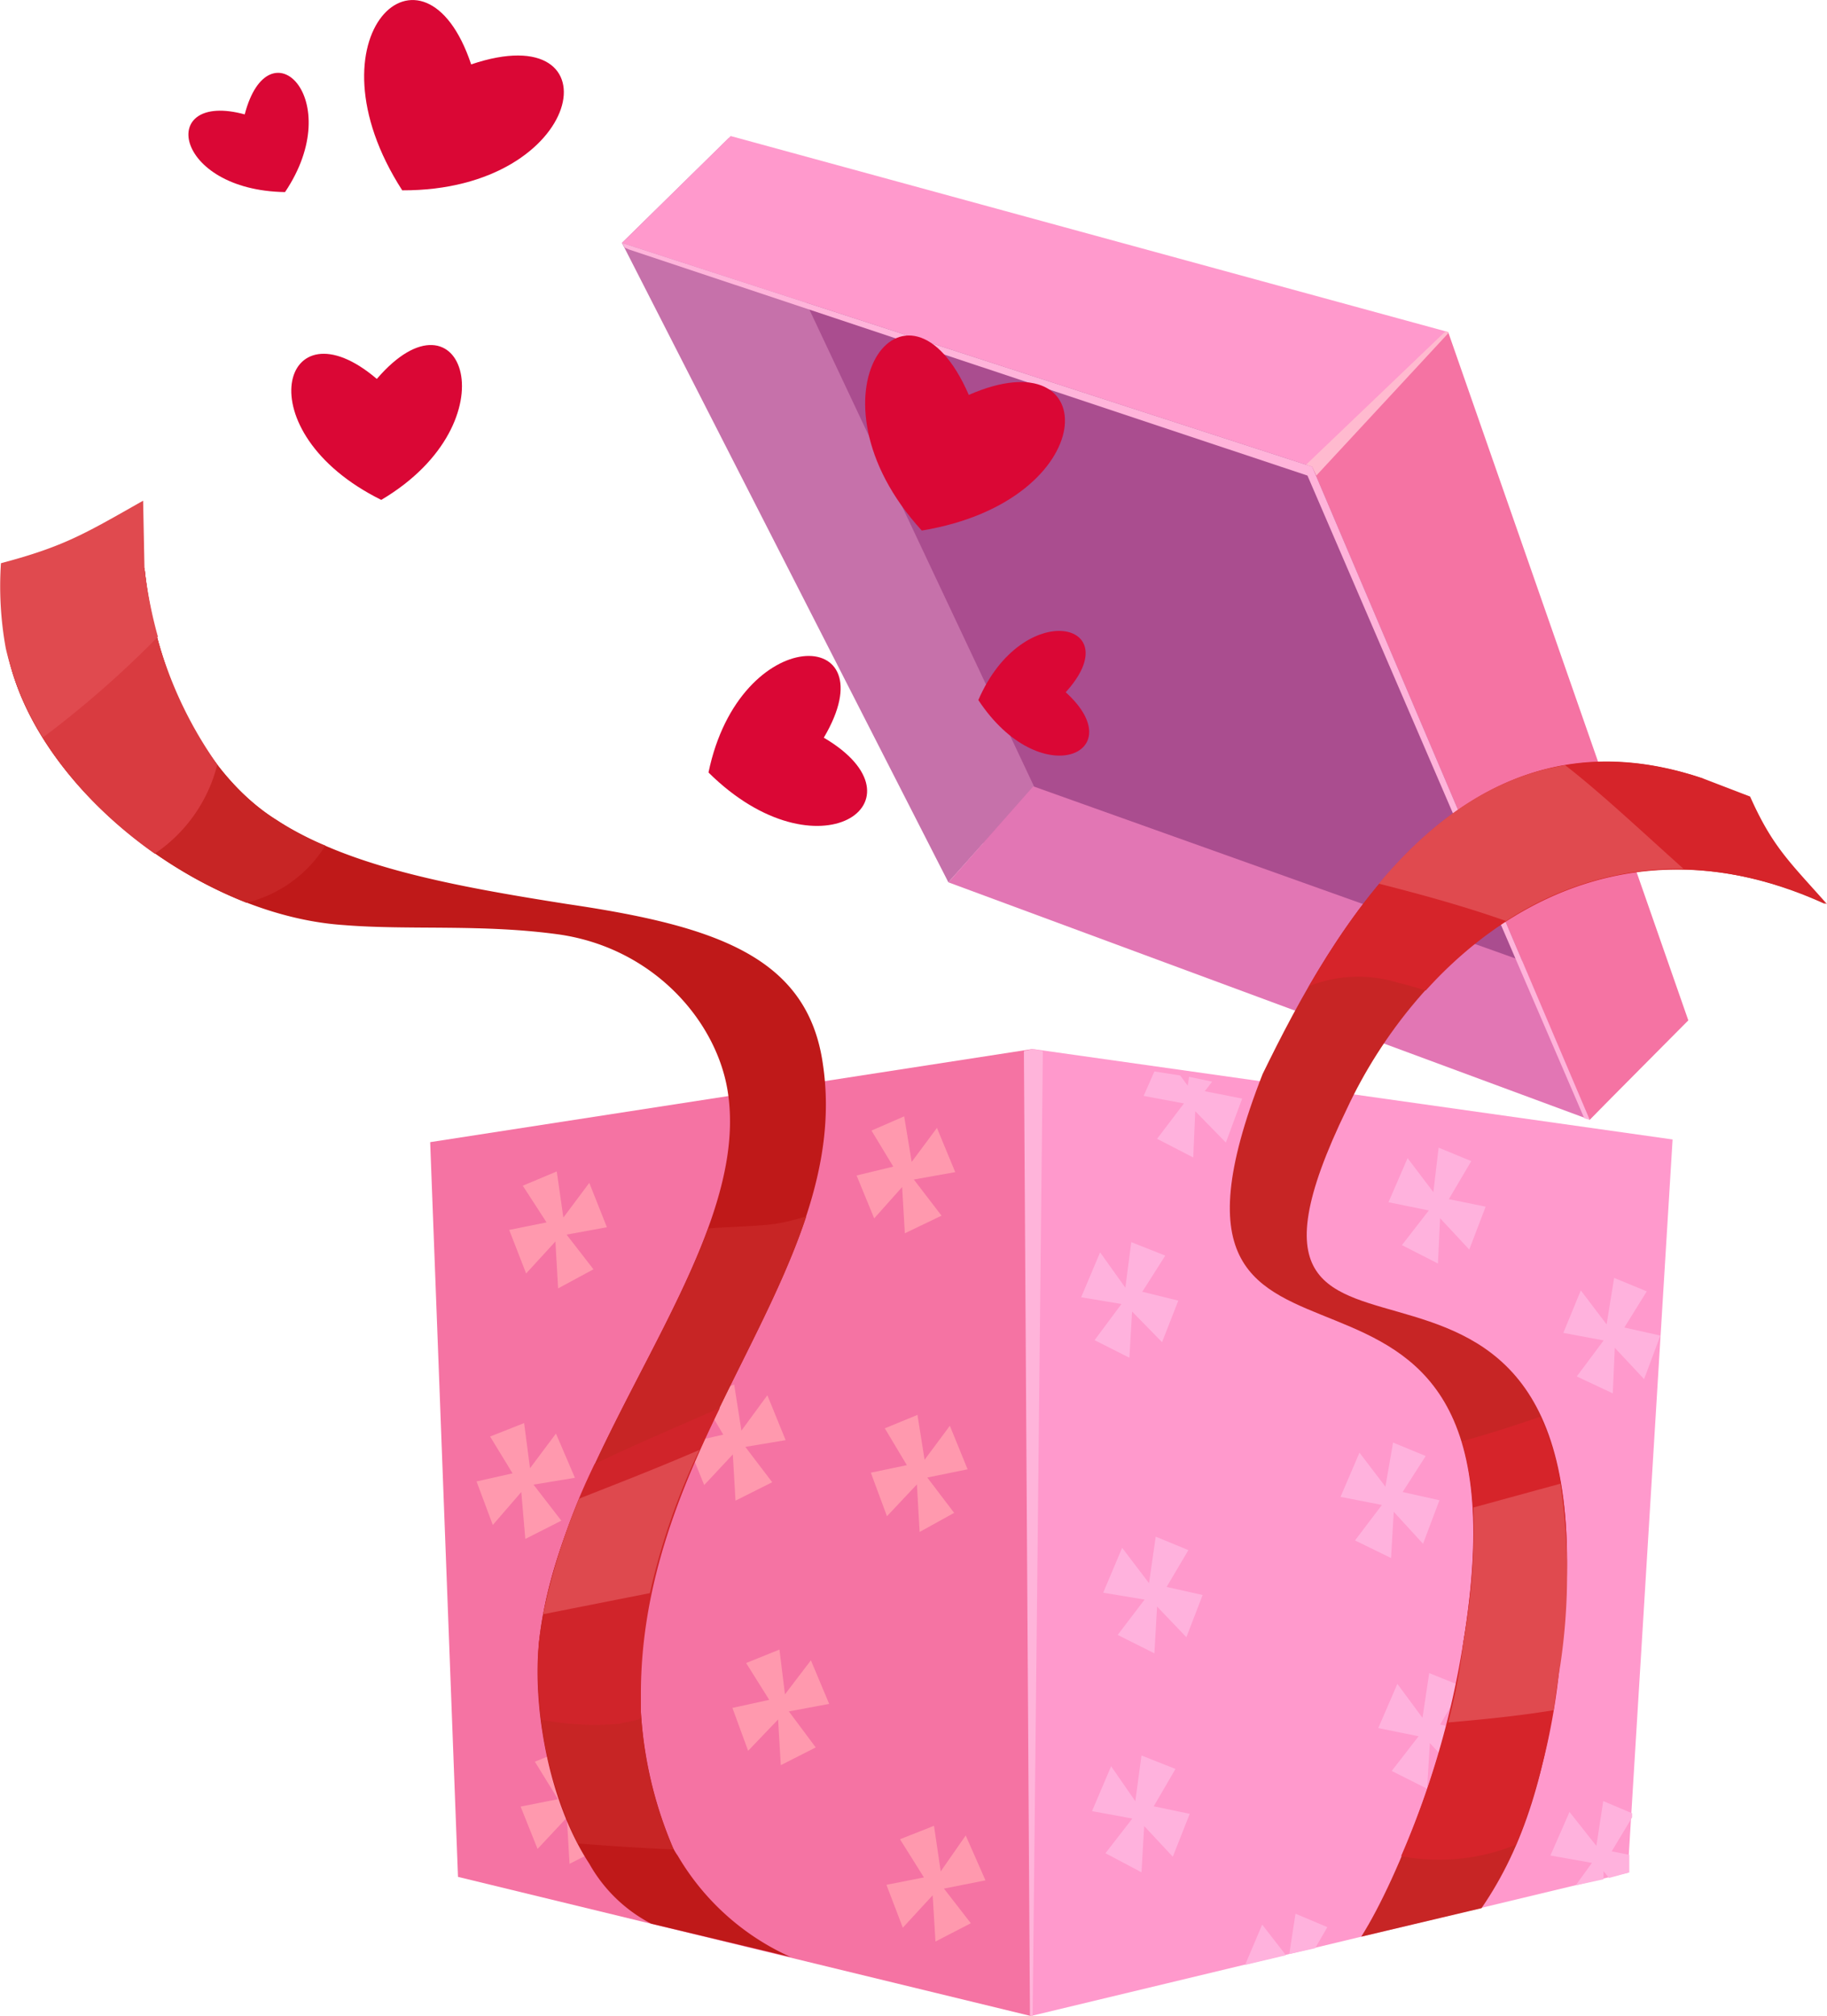 <svg xmlns="http://www.w3.org/2000/svg" viewBox="0 0 135.95 150"><defs><style>.cls-1{fill:#aa4d8f;}.cls-1,.cls-10,.cls-2,.cls-3,.cls-4,.cls-5,.cls-6,.cls-8,.cls-9{fill-rule:evenodd;}.cls-2{fill:#c671aa;}.cls-3{fill:#e276b4;}.cls-4{fill:#f9c;}.cls-5{fill:#f573a3;}.cls-6{fill:#ffbacf;}.cls-7,.cls-9{fill:#ffb4da;}.cls-8{fill:#ffb2dd;}.cls-10{fill:#ff99ae;}.cls-11{fill:#bf1919;}.cls-12{fill:#c72525;}.cls-13{fill:#d0242a;}.cls-14{fill:#d93b40;}.cls-15{fill:#de494e;}.cls-16{fill:#e04a4f;}.cls-17{fill:#d6242a;}.cls-18{fill:#da0735;}</style></defs><g id="Layer_2" data-name="Layer 2"><g id="_Layer_" data-name="&lt;Layer&gt;"><polygon class="cls-1" points="118.04 77.53 72.64 62.55 51.84 16.04 100.98 31.58 118.04 77.53"/><polygon class="cls-2" points="46.28 18.07 54.22 10.28 76.94 58.5 70.57 65.64 46.28 18.07"/><polygon class="cls-3" points="118.29 83.3 125.53 75.86 76.89 58.5 70.57 65.64 118.29 83.3"/><polygon class="cls-4" points="54.37 10.12 46.28 18.07 97.64 34.72 107.76 24.7 54.37 10.12"/><polygon class="cls-5" points="125.63 75.91 118.29 83.3 97.64 34.72 107.76 24.7 125.63 75.91"/><polygon class="cls-6" points="107.76 24.7 107.76 24.8 97.95 35.38 97.64 34.72 97.19 34.57 107.56 24.65 107.76 24.7"/><polygon class="cls-7" points="46.33 18.12 46.48 18.42 46.83 18.57 97.29 35.38 117.89 83.2 118.29 83.3 97.64 34.72 46.28 18.07 46.33 18.12"/><polygon class="cls-4" points="76.84 78.04 124.46 84.77 121.12 139.32 76.84 149.95 76.84 78.04"/><path class="cls-8" d="M84.18,92.41l2.53,1L85,96.1l2.68.66-1.21,3.09-2.23-2.28-.2,3.44L81.45,99.7l2-2.69-3-.5,1.41-3.34,1.88,2.63ZM86,114.32l2.43,1-1.62,2.74,2.68.6-1.21,3.14-2.18-2.28L85.9,123l-2.73-1.37,2-2.63-3.08-.51,1.41-3.34,2,2.63Zm17.66-7,2.43,1L104.37,111l2.74.61-1.22,3.24-2.18-2.38-.2,3.44-2.68-1.31,2-2.64-3.08-.6,1.41-3.29,1.93,2.53Zm16.45-12.25,2.43,1-1.67,2.69,2.68.6-1.21,3.24-2.18-2.33-.15,3.39-2.68-1.26,2-2.68-3-.56L117.63,96l1.92,2.53Zm-13.76,29.4,2.48,1-1.67,2.83,2.68.56L108.57,132l-2.17-2.32-.21,3.39-2.63-1.32,2-2.58-3-.61,1.42-3.29,1.87,2.53Zm-21.41,6.13,2.53,1-1.62,2.78,2.68.56-1.26,3.19-2.13-2.28-.2,3.44-2.68-1.42,2-2.58-3-.55,1.42-3.34L84.48,134Zm11,14.77.46-3,2.37,1-.91,1.57Zm-3.29.81,1.27-3,1.77,2.28Zm28.8-11.28v.3l-1.52,2.53,1.31.26,0,1.31-1.51.41-.41-.51,0,.61-2.07.45,1.21-1.67-3.09-.55,1.42-3.24,2,2.53.51-3.34ZM85.9,79.71l1.92.3.56.76.1-.66,1.72.36-.55.71,2.78.55L91.22,85l-2.28-2.33-.15,3.44L86.1,84.72l2-2.63-3-.56Zm21.15,5.67,2.43,1-1.67,2.83,2.74.56-1.22,3.19-2.17-2.33L107,94l-2.68-1.37,2-2.58-3-.61,1.42-3.28,1.92,2.53Z"/><polygon class="cls-5" points="76.84 78.04 32.01 84.97 34.08 139.63 76.79 150 76.84 149.95 76.84 78.04"/><polygon class="cls-9" points="76.19 78.19 76.64 149.95 76.79 150 76.84 149.95 77.6 78.19 76.84 78.04 76.19 78.19"/><path class="cls-10" d="M67.28,83.05l-2.43,1.06,1.62,2.68-2.73.66,1.31,3.19,2.08-2.33.2,3.44,2.73-1.31L68,87.75l3.08-.55-1.36-3.29-1.88,2.53Zm2.22,52.78-2.53,1,1.78,2.84-2.79.55,1.22,3.19L69.4,141l.21,3.44,2.63-1.36-2-2.58,3.09-.61-1.47-3.34L70,139.22Zm-27.22-5.77-2.48,1,1.72,2.79-2.78.55L40,137.55l2.18-2.33.2,3.44,2.68-1.36-2-2.58,3-.61-1.41-3.24-1.88,2.48ZM58,122.72l-2.48,1,1.72,2.74-2.74.6,1.17,3.19,2.23-2.33.2,3.4L60.7,130l-2-2.68,3-.56-1.36-3.24-1.93,2.53Zm10.27-17.46-2.43,1L67.48,109l-2.68.56L66,112.8l2.23-2.37.2,3.54L71,112.55l-2-2.63,3-.61-1.32-3.24L68.8,108.6ZM54.63,103l-2.43,1,1.62,2.73-2.69.61,1.27,3.14,2.13-2.28.2,3.44,2.73-1.37-2-2.63,3-.5-1.36-3.34-1.93,2.63ZM39,105.87l-2.53,1,1.67,2.74-2.68.6,1.21,3.24L38.79,111l.3,3.49,2.68-1.36-2.07-2.68,3.08-.51-1.41-3.29-1.93,2.58Zm2.43-18.72-2.53,1.06,1.77,2.73-2.78.56,1.26,3.24,2.18-2.38.2,3.49,2.63-1.42-2-2.58,3-.55L43.85,88l-1.93,2.58Z"/><path class="cls-11" d="M10.75,42.26c.91,8.6,4.81,15.64,9.87,18.77,5.36,3.44,12.9,4.86,21.61,6.23,11,1.62,17.86,3.9,19,11.89C63.53,94.43,47.44,107.34,47.64,126a30.35,30.35,0,0,0,2.43,11.44,3.59,3.59,0,0,0,.36.61,18.51,18.51,0,0,0,8.4,7.54l-10.38-2.48a11.2,11.2,0,0,1-4.6-4.46c-3.14-4.8-4.2-11.89-3.75-16.39,1.52-14.73,15.84-29,14.07-40.94-.76-5.22-5.41-10.73-12.5-11.79-5.77-.81-11.18-.31-16.09-.71C14.29,68.07,1.44,57.69.33,47.12Z"/><path class="cls-12" d="M60,90.49C56.4,101.37,47.49,112.1,47.64,126a30,30,0,0,0,2.48,11.59c-2.27-.1-4.75-.25-7.13-.45a29.28,29.28,0,0,1-2.89-14.88c1.12-10.78,9.11-21.36,12.6-30.87,1.93-.15,3.7-.15,5.11-.36A18.13,18.13,0,0,0,60,90.49ZM10.75,42.26c.91,8.6,4.81,15.64,9.87,18.77a17.48,17.48,0,0,0,3.59,1.88,9.58,9.58,0,0,1-5.87,4.25c-9-3.55-17.1-11.74-18-20Z"/><path class="cls-13" d="M53.51,104.76c-2.93,1.31-6,2.58-9.26,4.15a44.94,44.94,0,0,0-4.15,13.36,27.83,27.83,0,0,0,.2,5.67,21,21,0,0,0,5.77.3c1.07-.25,1.67-.25,1.62-.61v-.3c0-.41,0-.86,0-1.32,0-7.89,2.74-14.83,5.87-21.25Z"/><path class="cls-14" d="M10.75,42.26a30.2,30.2,0,0,0,5.42,14.62,11.3,11.3,0,0,1-4.66,6.63C5.54,59.31,1,53.24.33,47.12Z"/><path class="cls-15" d="M52.1,107.84c-3.39,1.47-6.58,2.69-9,3.65a45.79,45.79,0,0,0-2.68,8.6l7.94-1.57a50.31,50.31,0,0,1,3.7-10.68Z"/><path class="cls-16" d="M10.75,42.26a33,33,0,0,0,1,5.11,74.22,74.22,0,0,1-8.55,7.49A21.16,21.16,0,0,1,.43,48.23,25.8,25.8,0,0,1,.07,41.9c4.76-1.26,6.28-2.22,10.58-4.65Z"/><path class="cls-12" d="M101.29,144.08c2.83-4.45,6.78-14.78,7.59-21.86,6-36.44-26.27-13.36-14.93-42.31,5.26-10.78,14.88-28,32.74-22l9.16,9.36c-17.71-8.1-30.57,4.35-35.63,15.23-13,26.77,21,.61,15.84,41.35-1,8-2.63,13.46-5.82,18.11Z"/><path class="cls-17" d="M97.39,73.38c5.72-9.87,14.73-20.39,29.3-15.48l3.54,1.36c1.67,3.75,2.94,4.86,5.72,8-12.9-5.82-23.23-.91-29.86,6.43-.7-.21-1.31-.41-2-.56a10,10,0,0,0-6.73.25Zm6.88,64.68a65.62,65.62,0,0,0,4.61-15.84c1.16-6.89.91-11.69-.1-15,1.92-.51,3.94-1.17,5.82-1.82,1.82,3.74,2.63,9.51,1.46,18.47a48.37,48.37,0,0,1-3.24,13.36,15.17,15.17,0,0,1-8.55.86Z"/><path class="cls-16" d="M102.6,65.74c3.39.86,6.63,1.77,9.47,2.78a23.55,23.55,0,0,1,13.2-3.89c-2.78-2.48-6.17-5.67-8.8-7.7-5.72.92-10.28,4.51-13.87,8.81Zm5.16,62.4a40.83,40.83,0,0,0,1.12-5.92,47.19,47.19,0,0,0,.76-10.07l6.47-1.77a45.63,45.63,0,0,1,0,13.46c-.2,1.21-.35,2.32-.5,3.39-2.74.45-5.52.71-7.8.91Z"/><path class="cls-18" d="M28.37,37.19c-10.28-5.09-7.37-15-.33-9C34.36,20.83,38.24,31.35,28.37,37.19Z"/><path class="cls-18" d="M29.93,14.16c-7.4-11.49,1.63-19.85,5.13-9.37C46.05,1.08,43.59,14.21,29.93,14.16Z"/><path class="cls-18" d="M21.21,14.29c-8.35-.13-9.53-7.56-3-5.78C20,1.66,25.87,7.36,21.21,14.29Z"/><path class="cls-18" d="M52.72,57.47c8.15,8.07,16.58,2.11,8.58-2.59C66.26,46.51,55.05,46.24,52.72,57.47Z"/><path class="cls-18" d="M68.59,39.47c13.49-2.22,13.62-14.53,3.5-10.09C67.47,18.74,59.38,29.38,68.59,39.47Z"/><path class="cls-18" d="M72.8,52.08c4.62,7,11.51,3.94,6.5-.58C84.07,46.26,76.11,44.41,72.8,52.08Z"/></g></g></svg>